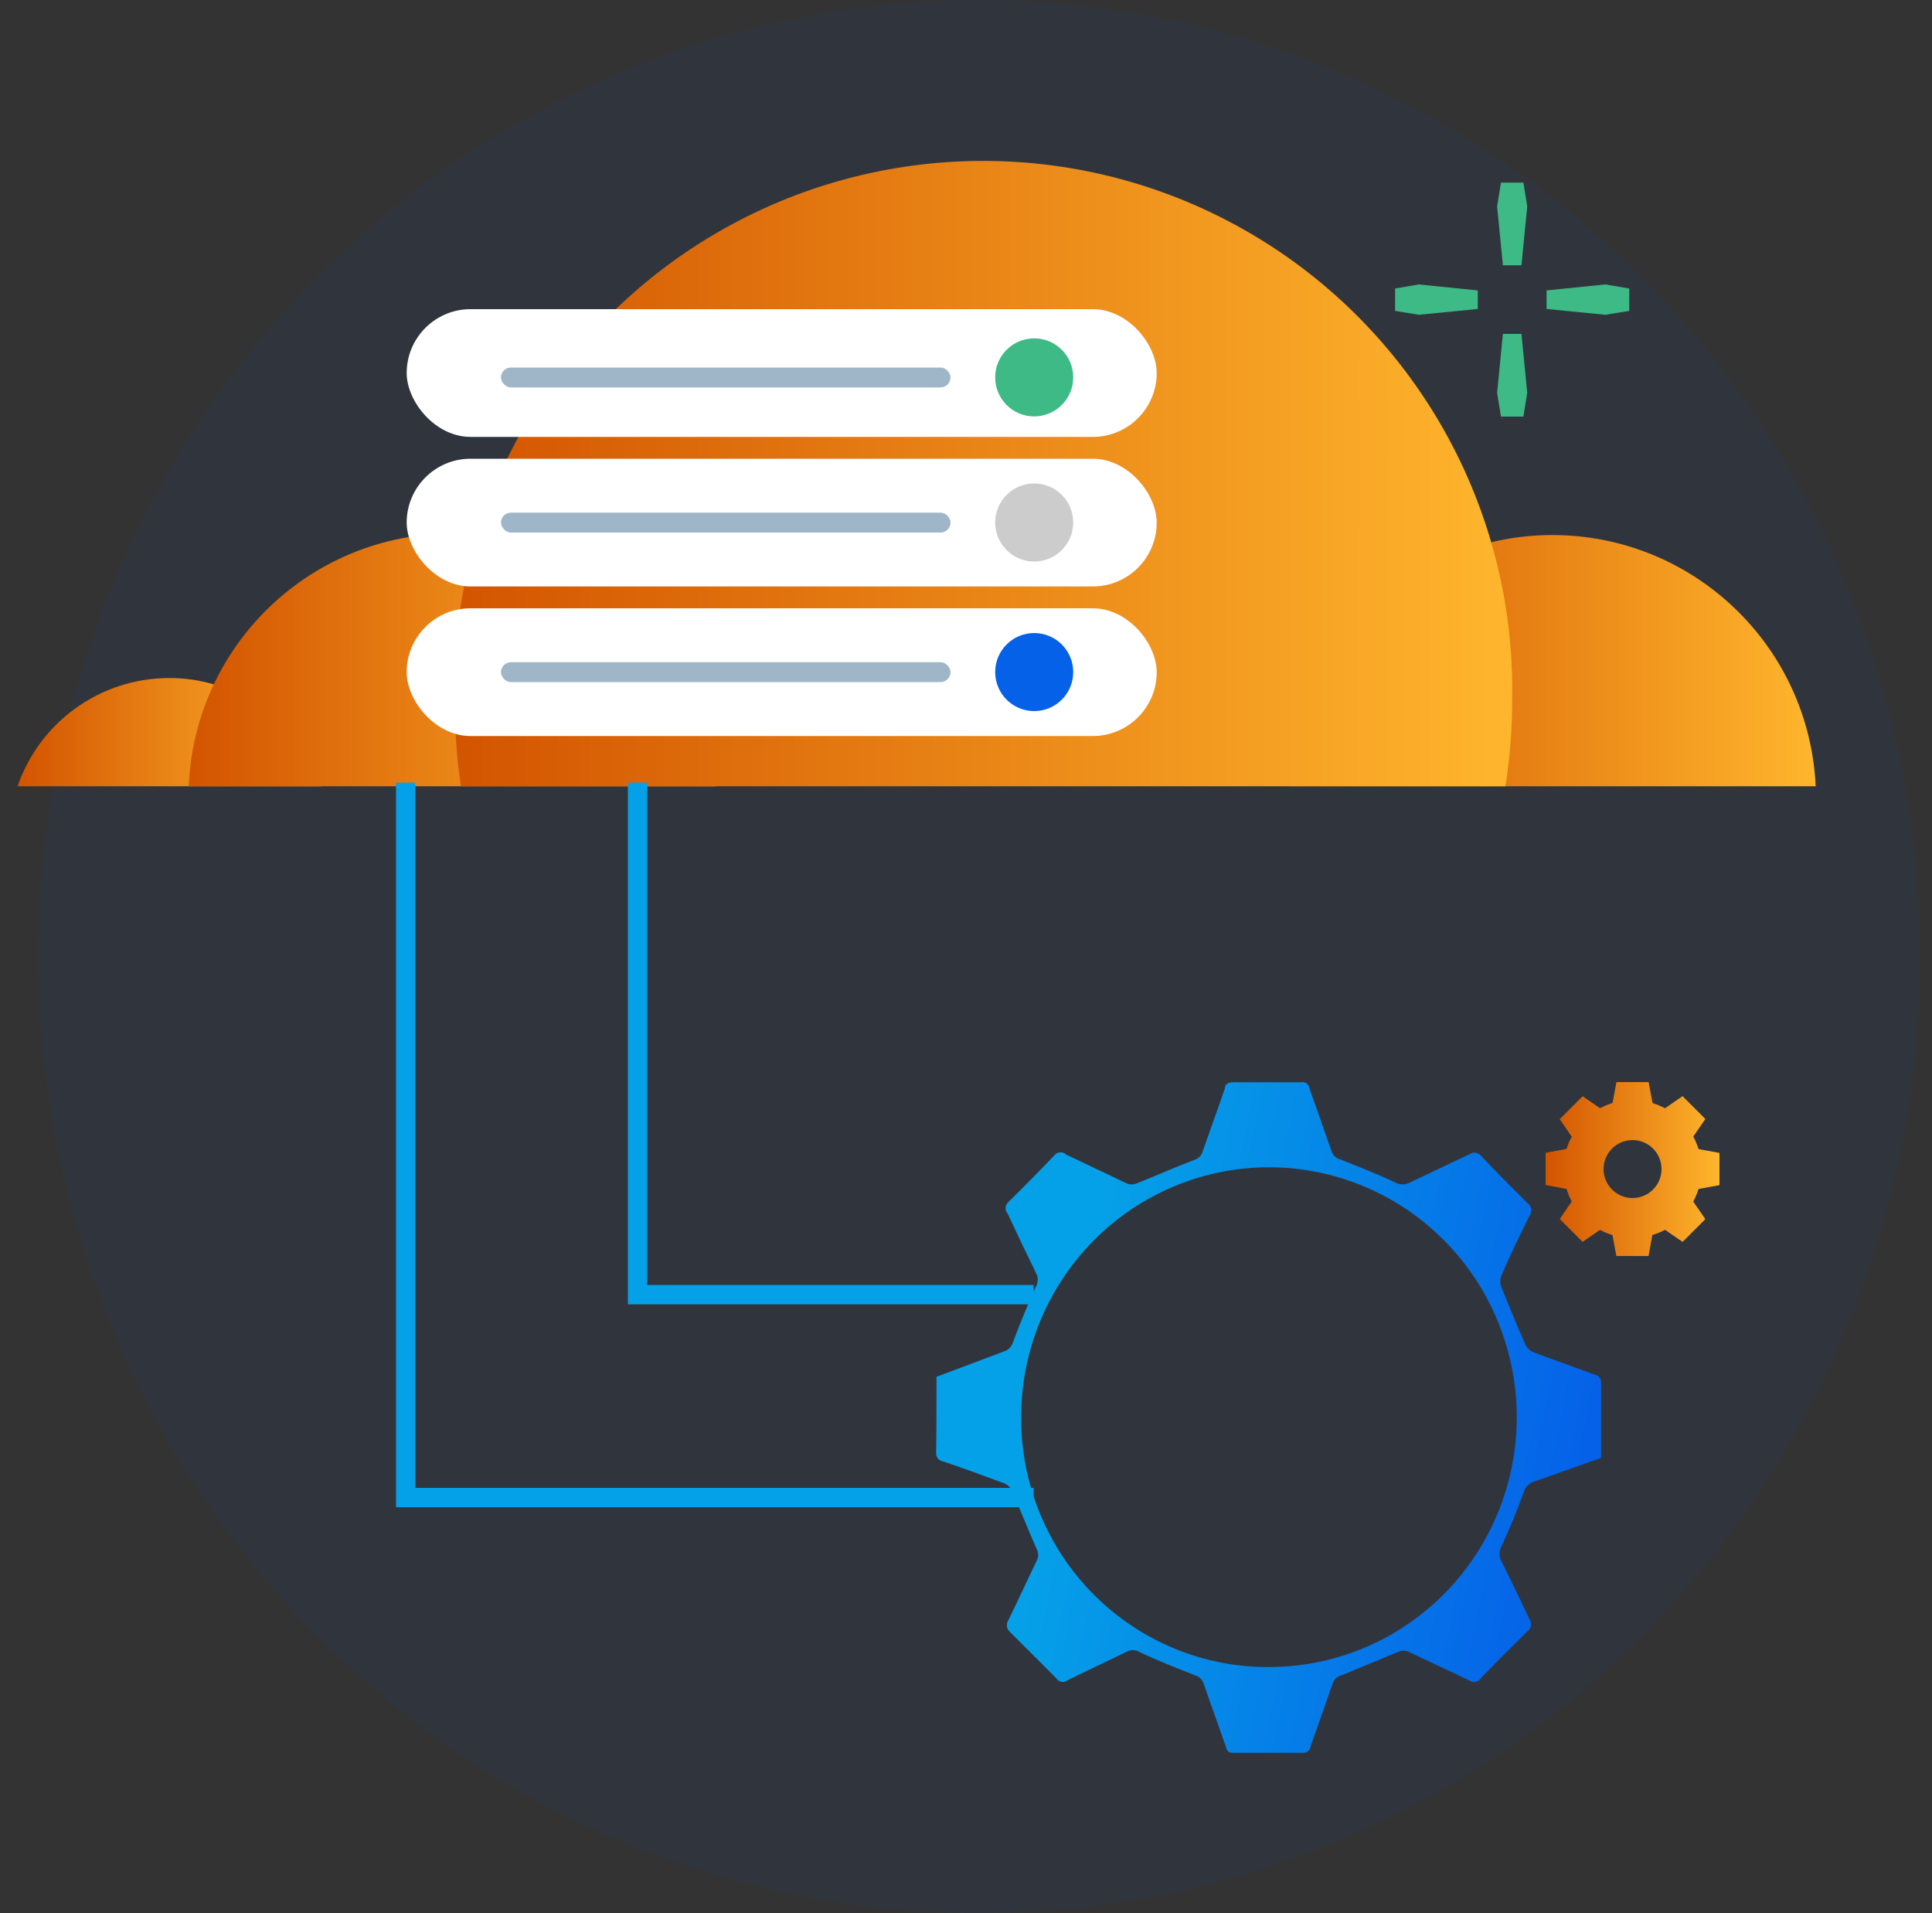 <?xml version="1.0" encoding="UTF-8"?>
<svg width="100px" height="99px" viewBox="0 0 100 99" version="1.1" xmlns="http://www.w3.org/2000/svg" xmlns:xlink="http://www.w3.org/1999/xlink">
    <rect x="0" y="0" width="100" height="99" fill="#333333" stroke="none"/>
    <title>Group 4</title>
    <defs>
        <linearGradient x1="0%" y1="49.822%" x2="100%" y2="49.822%" id="linearGradient-1">
            <stop stop-color="#D35400" offset="0%"></stop>
            <stop stop-color="#FFB62D" offset="100%"></stop>
        </linearGradient>
        <linearGradient x1="5.2130795e-14%" y1="49.769%" x2="100%" y2="49.769%" id="linearGradient-2">
            <stop stop-color="#D35400" offset="0%"></stop>
            <stop stop-color="#FFB62D" offset="100%"></stop>
        </linearGradient>
        <linearGradient x1="6.51634937e-15%" y1="50.076%" x2="100%" y2="50.076%" id="linearGradient-3">
            <stop stop-color="#D35400" offset="0%"></stop>
            <stop stop-color="#FFB62D" offset="100%"></stop>
        </linearGradient>
        <linearGradient x1="0.009%" y1="50.778%" x2="99.991%" y2="50.778%" id="linearGradient-4">
            <stop stop-color="#D35400" offset="0%"></stop>
            <stop stop-color="#FFB62D" offset="100%"></stop>
        </linearGradient>
        <linearGradient x1="22.204%" y1="29.96%" x2="99.149%" y2="45.931%" id="linearGradient-5">
            <stop stop-color="#05A1E8" offset="0%"></stop>
            <stop stop-color="#0562E8" offset="100%"></stop>
        </linearGradient>
        <linearGradient x1="0.009%" y1="50.778%" x2="99.991%" y2="50.778%" id="linearGradient-6">
            <stop stop-color="#D35400" offset="0%"></stop>
            <stop stop-color="#FFB62D" offset="100%"></stop>
        </linearGradient>
    </defs>
    <g id="Page-1" stroke="none" stroke-width="1" fill="none" fill-rule="evenodd">
        <g id="Artboard-Copy-4" transform="translate(1, 1)">
            <g id="Group-4" transform="translate(-0.09, -1)">
                <ellipse id="Oval" fill="#0562E8" fill-rule="nonzero" opacity="0.06" cx="49.78" cy="49.5" rx="48.69" ry="49.5"></ellipse>
                <g id="Group-3" transform="translate(0, 8.327)">
                    <path d="M51.41,15.033 C49.381,15.092 47.589,16.372 46.875,18.272 C46.161,20.172 46.666,22.315 48.154,23.696 C49.642,25.077 51.817,25.421 53.658,24.567 C55.5,23.714 56.643,21.831 56.55,19.803 L56.55,19.803 C56.426,17.081 54.144,14.96 51.42,15.033 L51.41,15.033 Z M47.23,27.643 C46.023,26.942 44.996,25.97 44.23,24.803 L42.23,25.483 C42.017,25.566 41.778,25.464 41.69,25.253 L41.08,23.963 C40.976,23.761 41.051,23.513 41.25,23.403 L43.14,22.193 C42.784,20.853 42.756,19.447 43.06,18.093 L41.06,17.023 C40.852,16.928 40.758,16.683 40.85,16.473 L41.36,15.143 C41.44,14.929 41.67,14.812 41.89,14.873 L44.11,15.433 C44.809,14.283 45.76,13.305 46.89,12.573 L46.14,10.463 C46.051,10.253 46.138,10.01 46.34,9.903 L47.62,9.263 C47.821,9.169 48.061,9.232 48.19,9.413 L49.52,11.413 L49.52,11.463 C50.105,11.311 50.706,11.224 51.31,11.203 C51.98,11.181 52.651,11.231 53.31,11.353 L53.31,11.353 L54.49,9.293 C54.593,9.088 54.84,8.999 55.05,9.093 L56.37,9.643 C56.576,9.731 56.684,9.959 56.62,10.173 L55.97,12.363 C57.074,13 58.031,13.862 58.78,14.893 L60.78,14.223 C60.992,14.146 61.228,14.247 61.32,14.453 L61.93,15.743 C62.033,15.948 61.953,16.197 61.75,16.303 L60.04,17.363 C60.471,18.739 60.55,20.2 60.27,21.613 L62.09,22.613 C62.294,22.712 62.39,22.951 62.31,23.163 L61.79,24.503 C61.71,24.717 61.478,24.831 61.26,24.763 L59.31,24.273 C58.603,25.522 57.605,26.582 56.4,27.363 L57,29.223 C57.08,29.436 56.984,29.674 56.78,29.773 L55.48,30.373 C55.278,30.477 55.03,30.402 54.92,30.203 L53.84,28.483 C53.218,28.641 52.581,28.735 51.94,28.763 C51.249,28.787 50.558,28.73 49.88,28.593 L48.88,30.443 C48.777,30.644 48.54,30.734 48.33,30.653 L46.99,30.153 C46.782,30.062 46.671,29.833 46.73,29.613 L47.22,27.613" id="Shape" fill="#FFFFFF" fill-rule="nonzero"></path>
                    <g id="Group-2" fill-rule="nonzero">
                        <path d="M1.77635684e-14,32.363 L15.71,32.363 C14.828,29.812 12.762,27.847 10.17,27.093 C9.417,26.871 8.635,26.76 7.85,26.763 C4.306,26.763 1.153,29.012 1.77635684e-14,32.363 Z" id="Path" fill="url(#linearGradient-1)"></path>
                        <path d="M65.81,32.363 L93.07,32.363 C92.728,25.085 86.726,19.361 79.44,19.363 C78.321,19.361 77.205,19.499 76.12,19.773 C70.282,21.236 66.093,26.352 65.81,32.363 L65.81,32.363 Z" id="Path" fill="url(#linearGradient-2)"></path>
                        <path d="M8.86,32.363 L36.12,32.363 C35.841,25.611 30.66,20.081 23.94,19.363 C23.458,19.311 22.974,19.285 22.49,19.283 C15.174,19.283 9.16,25.054 8.86,32.363 Z" id="Path" fill="url(#linearGradient-3)"></path>
                        <path d="M22.64,27.903 C22.621,29.396 22.724,30.888 22.95,32.363 L77.01,32.363 C77.244,30.892 77.361,29.404 77.36,27.913 C77.549,18.005 72.372,8.767 63.821,3.757 C55.27,-1.252 44.68,-1.252 36.129,3.757 C27.578,8.767 22.401,18.005 22.59,27.913 L22.64,27.903 Z" id="Path" fill="url(#linearGradient-4)"></path>
                    </g>
                    <polygon id="Path" fill="#3DBA85" fill-rule="nonzero" points="77.84 5.403 76.88 5.403 76.58 2.353 76.78 1.123 77.94 1.123 78.14 2.353"></polygon>
                    <polygon id="Path" fill="#3DBA85" fill-rule="nonzero" points="76.88 8.953 77.84 8.953 78.14 12.003 77.94 13.233 76.78 13.233 76.58 12.003"></polygon>
                    <polygon id="Path" fill="#3DBA85" fill-rule="nonzero" points="79.14 7.663 79.14 6.703 82.18 6.393 83.42 6.603 83.42 7.763 82.18 7.963"></polygon>
                    <polygon id="Path" fill="#3DBA85" fill-rule="nonzero" points="75.58 6.703 75.58 7.663 72.53 7.963 71.3 7.763 71.3 6.603 72.53 6.393"></polygon>
                    <g id="Group" transform="translate(20.14, 7.673)" fill-rule="nonzero">
                        <rect id="Rectangle" fill="#FFFFFF" transform="translate(19.41, 3.305) rotate(-180) translate(-19.41, -3.305) " x="-7.10542736e-15" y="4.4408921e-16" width="38.82" height="6.61" rx="3.305"></rect>
                        <rect id="Rectangle" fill="#FFFFFF" transform="translate(19.41, 11.045) rotate(-180) translate(-19.41, -11.045) " x="-7.10542736e-15" y="7.74" width="38.82" height="6.61" rx="3.305"></rect>
                        <rect id="Rectangle" fill="#FFFFFF" transform="translate(19.41, 18.785) rotate(-180) translate(-19.41, -18.785) " x="-1.77635684e-14" y="15.48" width="38.82" height="6.61" rx="3.305"></rect>
                        <circle id="Oval" fill="#3DBA85" cx="32.48" cy="3.53" r="2.02"></circle>
                        <rect id="Rectangle" fill="#9FB6C9" transform="translate(16.515, 3.535) rotate(-180) translate(-16.515, -3.535) " x="4.88" y="3.02" width="23.27" height="1.03" rx="0.515"></rect>
                        <circle id="Oval" fill="#CCCCCC" cx="32.48" cy="11.04" r="2.02"></circle>
                        <rect id="Rectangle" fill="#9FB6C9" transform="translate(16.515, 11.045) rotate(180) translate(-16.515, -11.045) " x="4.88" y="10.53" width="23.27" height="1.03" rx="0.515"></rect>
                        <circle id="Oval" fill="#0562E8" cx="32.48" cy="18.78" r="2.02"></circle>
                        <rect id="Rectangle" fill="#9FB6C9" transform="translate(16.515, 18.785) rotate(180) translate(-16.515, -18.785) " x="4.88" y="18.27" width="23.27" height="1.03" rx="0.515"></rect>
                    </g>
                    <path d="M47.564,62.924 L51.056,61.611 C51.288,61.537 51.467,61.35 51.53,61.113 C51.898,60.132 52.293,59.177 52.714,58.248 C52.834,58.032 52.834,57.768 52.714,57.552 C52.221,56.537 51.747,55.562 51.254,54.488 C51.101,54.326 51.101,54.072 51.254,53.911 C52.083,53.095 52.911,52.259 53.701,51.424 C53.861,51.269 54.113,51.269 54.273,51.424 L57.411,52.916 C57.575,52.984 57.76,52.984 57.924,52.916 C58.93,52.518 59.897,52.08 60.904,51.702 C61.114,51.642 61.278,51.476 61.338,51.264 C61.713,50.19 62.107,49.116 62.482,48.021 C62.482,47.783 62.66,47.683 62.916,47.683 L66.429,47.683 C66.526,47.66 66.629,47.679 66.711,47.736 C66.794,47.792 66.849,47.882 66.863,47.982 C67.238,49.076 67.633,50.15 68.008,51.245 C68.078,51.464 68.258,51.63 68.481,51.682 C69.428,52.06 70.455,52.458 71.323,52.876 C71.552,52.996 71.824,52.996 72.053,52.876 L75.151,51.404 C75.349,51.27 75.617,51.313 75.763,51.503 C76.533,52.319 77.342,53.135 78.151,53.931 C78.254,54.006 78.323,54.12 78.342,54.248 C78.36,54.375 78.327,54.505 78.249,54.607 C77.736,55.642 77.263,56.597 76.789,57.711 C76.731,57.885 76.731,58.074 76.789,58.248 C77.184,59.243 77.598,60.238 78.032,61.232 C78.108,61.405 78.24,61.545 78.407,61.63 C79.493,62.048 80.598,62.426 81.663,62.824 C81.782,62.824 81.959,63.023 81.959,63.143 C81.959,64.456 81.959,65.769 81.959,67.122 L78.526,68.335 C78.246,68.411 78.028,68.631 77.953,68.912 C77.618,69.848 77.223,70.783 76.809,71.698 C76.671,71.938 76.671,72.234 76.809,72.474 C77.302,73.469 77.776,74.464 78.269,75.498 C78.387,75.688 78.345,75.937 78.171,76.075 C77.342,76.891 76.513,77.707 75.724,78.542 C75.592,78.727 75.337,78.771 75.151,78.642 L71.994,77.15 C71.83,77.081 71.645,77.081 71.481,77.15 L68.501,78.383 C68.294,78.436 68.129,78.595 68.067,78.801 C67.692,79.895 67.297,80.97 66.922,82.064 C66.908,82.165 66.854,82.255 66.772,82.315 C66.69,82.375 66.588,82.399 66.488,82.382 C65.317,82.382 64.153,82.382 62.995,82.382 C62.739,82.382 62.62,82.382 62.541,82.064 C62.167,80.99 61.772,79.915 61.397,78.821 C61.332,78.593 61.151,78.419 60.923,78.363 C59.956,77.985 58.95,77.587 58.042,77.15 C57.846,77.04 57.607,77.04 57.411,77.15 L54.352,78.622 C54.264,78.697 54.147,78.729 54.033,78.71 C53.919,78.691 53.82,78.622 53.76,78.522 L51.333,76.095 C51.189,75.945 51.165,75.716 51.274,75.538 C51.787,74.503 52.26,73.449 52.754,72.434 C52.852,72.255 52.852,72.037 52.754,71.857 C52.319,70.862 51.925,69.868 51.491,68.873 C51.422,68.691 51.288,68.542 51.116,68.455 C50.05,68.057 48.965,67.659 47.899,67.301 C47.678,67.27 47.52,67.067 47.544,66.843 C47.564,65.59 47.564,64.217 47.564,62.924 Z M64.791,77.946 C69.984,77.937 74.66,74.773 76.635,69.93 C78.609,65.087 77.492,59.521 73.806,55.833 C70.12,52.145 64.591,51.062 59.803,53.09 C55.015,55.118 51.913,59.856 51.944,65.092 C51.95,68.517 53.308,71.798 55.719,74.21 C58.13,76.622 61.395,77.967 64.791,77.946 Z" id="Shape-Copy-2" fill="url(#linearGradient-5)" fill-rule="nonzero"></path>
                    <polyline id="Path-2" stroke="#05A1E8" points="20.09 32.173 20.09 69.173 52.59 69.173"></polyline>
                    <polyline id="Path-3" stroke="#05A1E8" points="32.09 32.173 32.09 58.673 52.59 58.673"></polyline>
                    <path d="M84.386,47.673 C84.419,47.673 84.427,47.686 84.432,47.714 C84.481,47.987 84.533,48.261 84.583,48.535 C84.595,48.601 84.608,48.668 84.622,48.734 C84.627,48.749 84.638,48.761 84.652,48.767 C84.854,48.831 85.049,48.912 85.236,49.011 C85.257,49.024 85.284,49.022 85.303,49.005 C85.585,48.809 85.872,48.616 86.151,48.421 L86.186,48.4 L86.299,48.52 L87.33,49.553 C87.352,49.574 87.355,49.588 87.337,49.614 L86.751,50.465 C86.738,50.482 86.738,50.505 86.751,50.521 C86.849,50.707 86.929,50.902 86.992,51.103 C86.997,51.126 87.016,51.144 87.04,51.146 C87.343,51.201 87.645,51.26 87.95,51.313 C87.984,51.322 88.019,51.328 88.054,51.333 C88.085,51.333 88.09,51.35 88.09,51.378 L88.09,52.964 C88.09,52.993 88.09,53.006 88.051,53.013 C87.804,53.056 87.559,53.104 87.313,53.149 C87.223,53.166 87.133,53.184 87.043,53.198 C87.017,53.2 86.996,53.219 86.991,53.245 C86.93,53.442 86.85,53.632 86.753,53.814 C86.738,53.835 86.738,53.864 86.753,53.885 C86.948,54.166 87.14,54.454 87.335,54.73 C87.352,54.754 87.352,54.768 87.335,54.788 L86.204,55.92 L86.18,55.94 L85.942,55.778 L85.297,55.334 C85.281,55.321 85.258,55.321 85.241,55.334 C85.051,55.433 84.853,55.515 84.647,55.577 C84.628,55.579 84.613,55.596 84.612,55.616 C84.564,55.878 84.516,56.139 84.467,56.401 C84.452,56.49 84.437,56.581 84.42,56.673 L82.753,56.673 L82.699,56.39 L82.585,55.766 C82.575,55.714 82.567,55.663 82.555,55.611 C82.552,55.599 82.543,55.589 82.531,55.583 C82.325,55.518 82.124,55.435 81.932,55.335 C81.916,55.328 81.899,55.328 81.883,55.335 L81.03,55.923 L81.004,55.939 L79.822,54.759 C79.865,54.697 79.91,54.63 79.956,54.564 C80.107,54.337 80.263,54.109 80.421,53.881 C80.437,53.864 80.44,53.838 80.428,53.818 C80.331,53.636 80.252,53.445 80.192,53.248 C80.184,53.216 80.155,53.193 80.122,53.191 L79.537,53.083 L79.121,53.006 C79.095,53.006 79.09,52.99 79.09,52.967 L79.09,51.367 C79.09,51.337 79.1,51.329 79.128,51.325 L80.136,51.138 C80.16,51.137 80.181,51.119 80.187,51.095 C80.25,50.899 80.331,50.709 80.429,50.527 C80.444,50.501 80.429,50.484 80.42,50.463 L79.836,49.614 C79.831,49.606 79.826,49.598 79.822,49.59 L81.007,48.405 L81.306,48.61 C81.5,48.743 81.693,48.878 81.887,49.01 C81.903,49.016 81.921,49.016 81.936,49.01 C82.127,48.91 82.326,48.827 82.531,48.761 C82.545,48.756 82.555,48.745 82.559,48.731 C82.624,48.389 82.686,48.048 82.75,47.706 C82.75,47.696 82.75,47.686 82.759,47.673 L84.386,47.673 Z M83.59,50.673 C82.762,50.673 82.09,51.345 82.09,52.173 C82.09,53.002 82.762,53.673 83.59,53.673 C84.418,53.673 85.09,53.002 85.09,52.173 C85.09,51.345 84.418,50.673 83.59,50.673 Z" id="Combined-Shape-Copy-16" fill="url(#linearGradient-6)" fill-rule="nonzero"></path>
                </g>
            </g>
        </g>
    </g>
</svg>